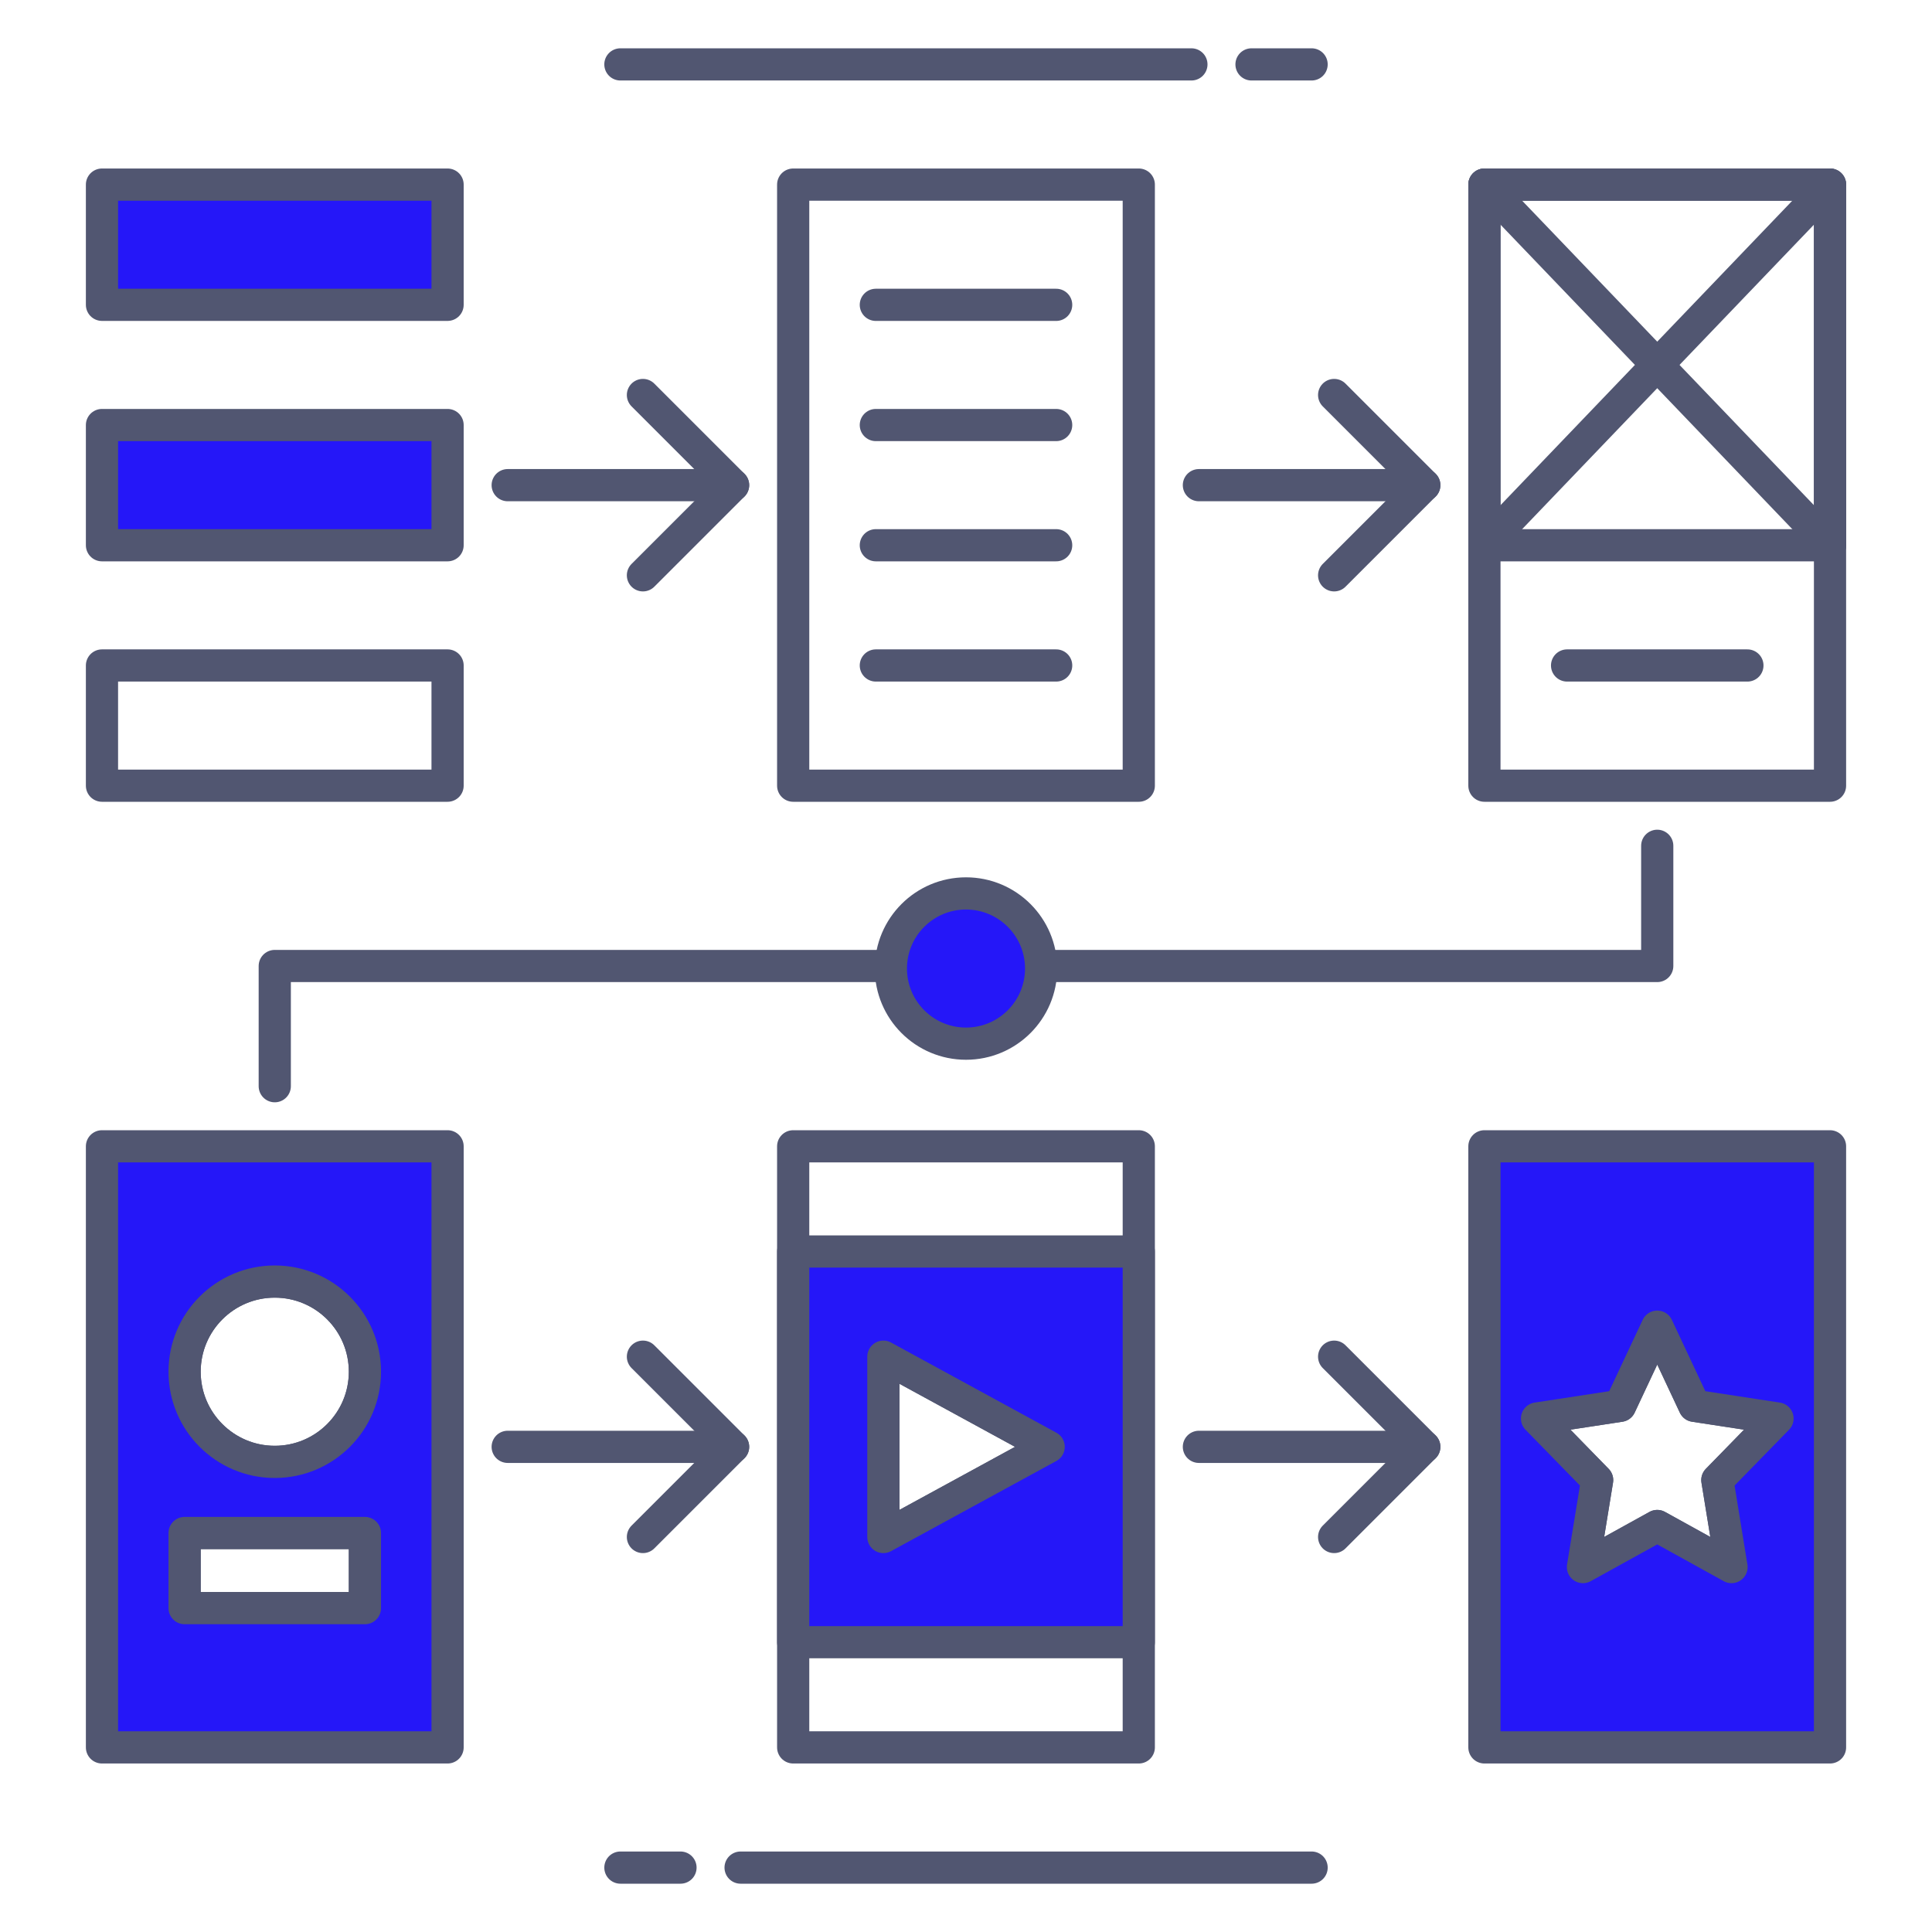<?xml version="1.0" encoding="utf-8"?>
<!-- Generator: Adobe Illustrator 27.1.1, SVG Export Plug-In . SVG Version: 6.00 Build 0)  -->
<svg version="1.1" id="Layer_1" xmlns="http://www.w3.org/2000/svg" xmlns:xlink="http://www.w3.org/1999/xlink" x="0px" y="0px"
	 viewBox="0 0 60 60" style="enable-background:new 0 0 60 60;" xml:space="preserve">
<style type="text/css">
	.st0{fill:none;stroke:#515671;stroke-linecap:round;stroke-linejoin:round;stroke-miterlimit:10;}
	.st1{fill:#2517F8;stroke:#515671;stroke-linecap:round;stroke-linejoin:round;stroke-miterlimit:10;}
</style>
<g>
	<rect x="24.633" y="5.733" class="st0" width="10.733" height="18.667"/>
	<rect x="46.1" y="5.733" class="st0" width="10.733" height="18.667"/>
	<rect x="46.1" y="5.733" class="st0" width="10.733" height="11.2"/>
	<rect x="3.167" y="13.2" class="st1" width="10.733" height="3.733"/>
	<rect x="3.167" y="20.667" class="st0" width="10.733" height="3.733"/>
	<rect x="3.167" y="5.733" class="st1" width="10.733" height="3.733"/>
	<line class="st0" x1="46.1" y1="5.733" x2="56.833" y2="16.933"/>
	<line class="st0" x1="56.833" y1="5.733" x2="46.1" y2="16.933"/>
	<rect x="24.633" y="35.6" class="st0" width="10.733" height="18.667"/>
	<line class="st0" x1="15.767" y1="15.067" x2="22.767" y2="15.067"/>
	<polyline class="st0" points="19.967,12.267 22.767,15.067 19.967,17.867 	"/>
	<line class="st0" x1="37.233" y1="15.067" x2="44.233" y2="15.067"/>
	<polyline class="st0" points="41.433,12.267 44.233,15.067 41.433,17.867 	"/>
	<line class="st0" x1="15.767" y1="44.933" x2="22.767" y2="44.933"/>
	<polyline class="st0" points="19.967,42.133 22.767,44.933 19.967,47.733 	"/>
	<line class="st0" x1="37.233" y1="44.933" x2="44.233" y2="44.933"/>
	<polyline class="st0" points="41.433,42.133 44.233,44.933 41.433,47.733 	"/>
	<line class="st0" x1="27.2" y1="9.467" x2="32.8" y2="9.467"/>
	<line class="st0" x1="27.2" y1="16.933" x2="32.8" y2="16.933"/>
	<line class="st0" x1="27.2" y1="13.2" x2="32.8" y2="13.2"/>
	<line class="st0" x1="27.2" y1="20.667" x2="32.8" y2="20.667"/>
	<line class="st0" x1="48.667" y1="20.667" x2="54.267" y2="20.667"/>
	<polygon class="st0" points="51.467,41.2 52.62,43.658 55.2,44.052 53.333,45.965 53.774,48.667 51.467,47.391 49.159,48.667 
		49.6,45.965 47.733,44.052 50.313,43.658 	"/>
	<circle class="st0" cx="8.533" cy="42.6" r="2.8"/>
	<rect x="5.733" y="47.609" class="st0" width="5.6" height="2.333"/>
	<polygon class="st0" points="27.434,47.733 27.434,42.133 32.567,44.933 	"/>
	<polyline class="st0" points="8.533,33.733 8.533,30 51.467,30 51.467,26.267 	"/>
	<line class="st0" x1="40.733" y1="58" x2="23" y2="58"/>
	<line class="st0" x1="21.133" y1="58" x2="19.267" y2="58"/>
	<line class="st0" x1="19.267" y1="2" x2="37" y2="2"/>
	<line class="st0" x1="38.867" y1="2" x2="40.733" y2="2"/>
	<circle class="st1" cx="30" cy="30.079" r="2.333"/>
	<path class="st1" d="M46.1,35.6v18.667h10.733V35.6H46.1z M53.774,48.667l-2.307-1.275l-2.307,1.275l0.441-2.701l-1.867-1.913
		l2.58-0.394l1.154-2.458l1.154,2.458l2.58,0.394l-1.867,1.913L53.774,48.667z"/>
	<path class="st1" d="M24.633,38.867V51h10.733V38.867H24.633z M27.434,47.733v-5.6l5.133,2.8L27.434,47.733z"/>
	<path class="st1" d="M3.167,35.6v18.667H13.9V35.6H3.167z M11.333,49.942h-5.6v-2.333h5.6V49.942z M8.533,45.4
		c-1.546,0-2.8-1.254-2.8-2.8c0-1.546,1.254-2.8,2.8-2.8c1.546,0,2.8,1.254,2.8,2.8C11.333,44.146,10.08,45.4,8.533,45.4z"/>
</g>
</svg>
